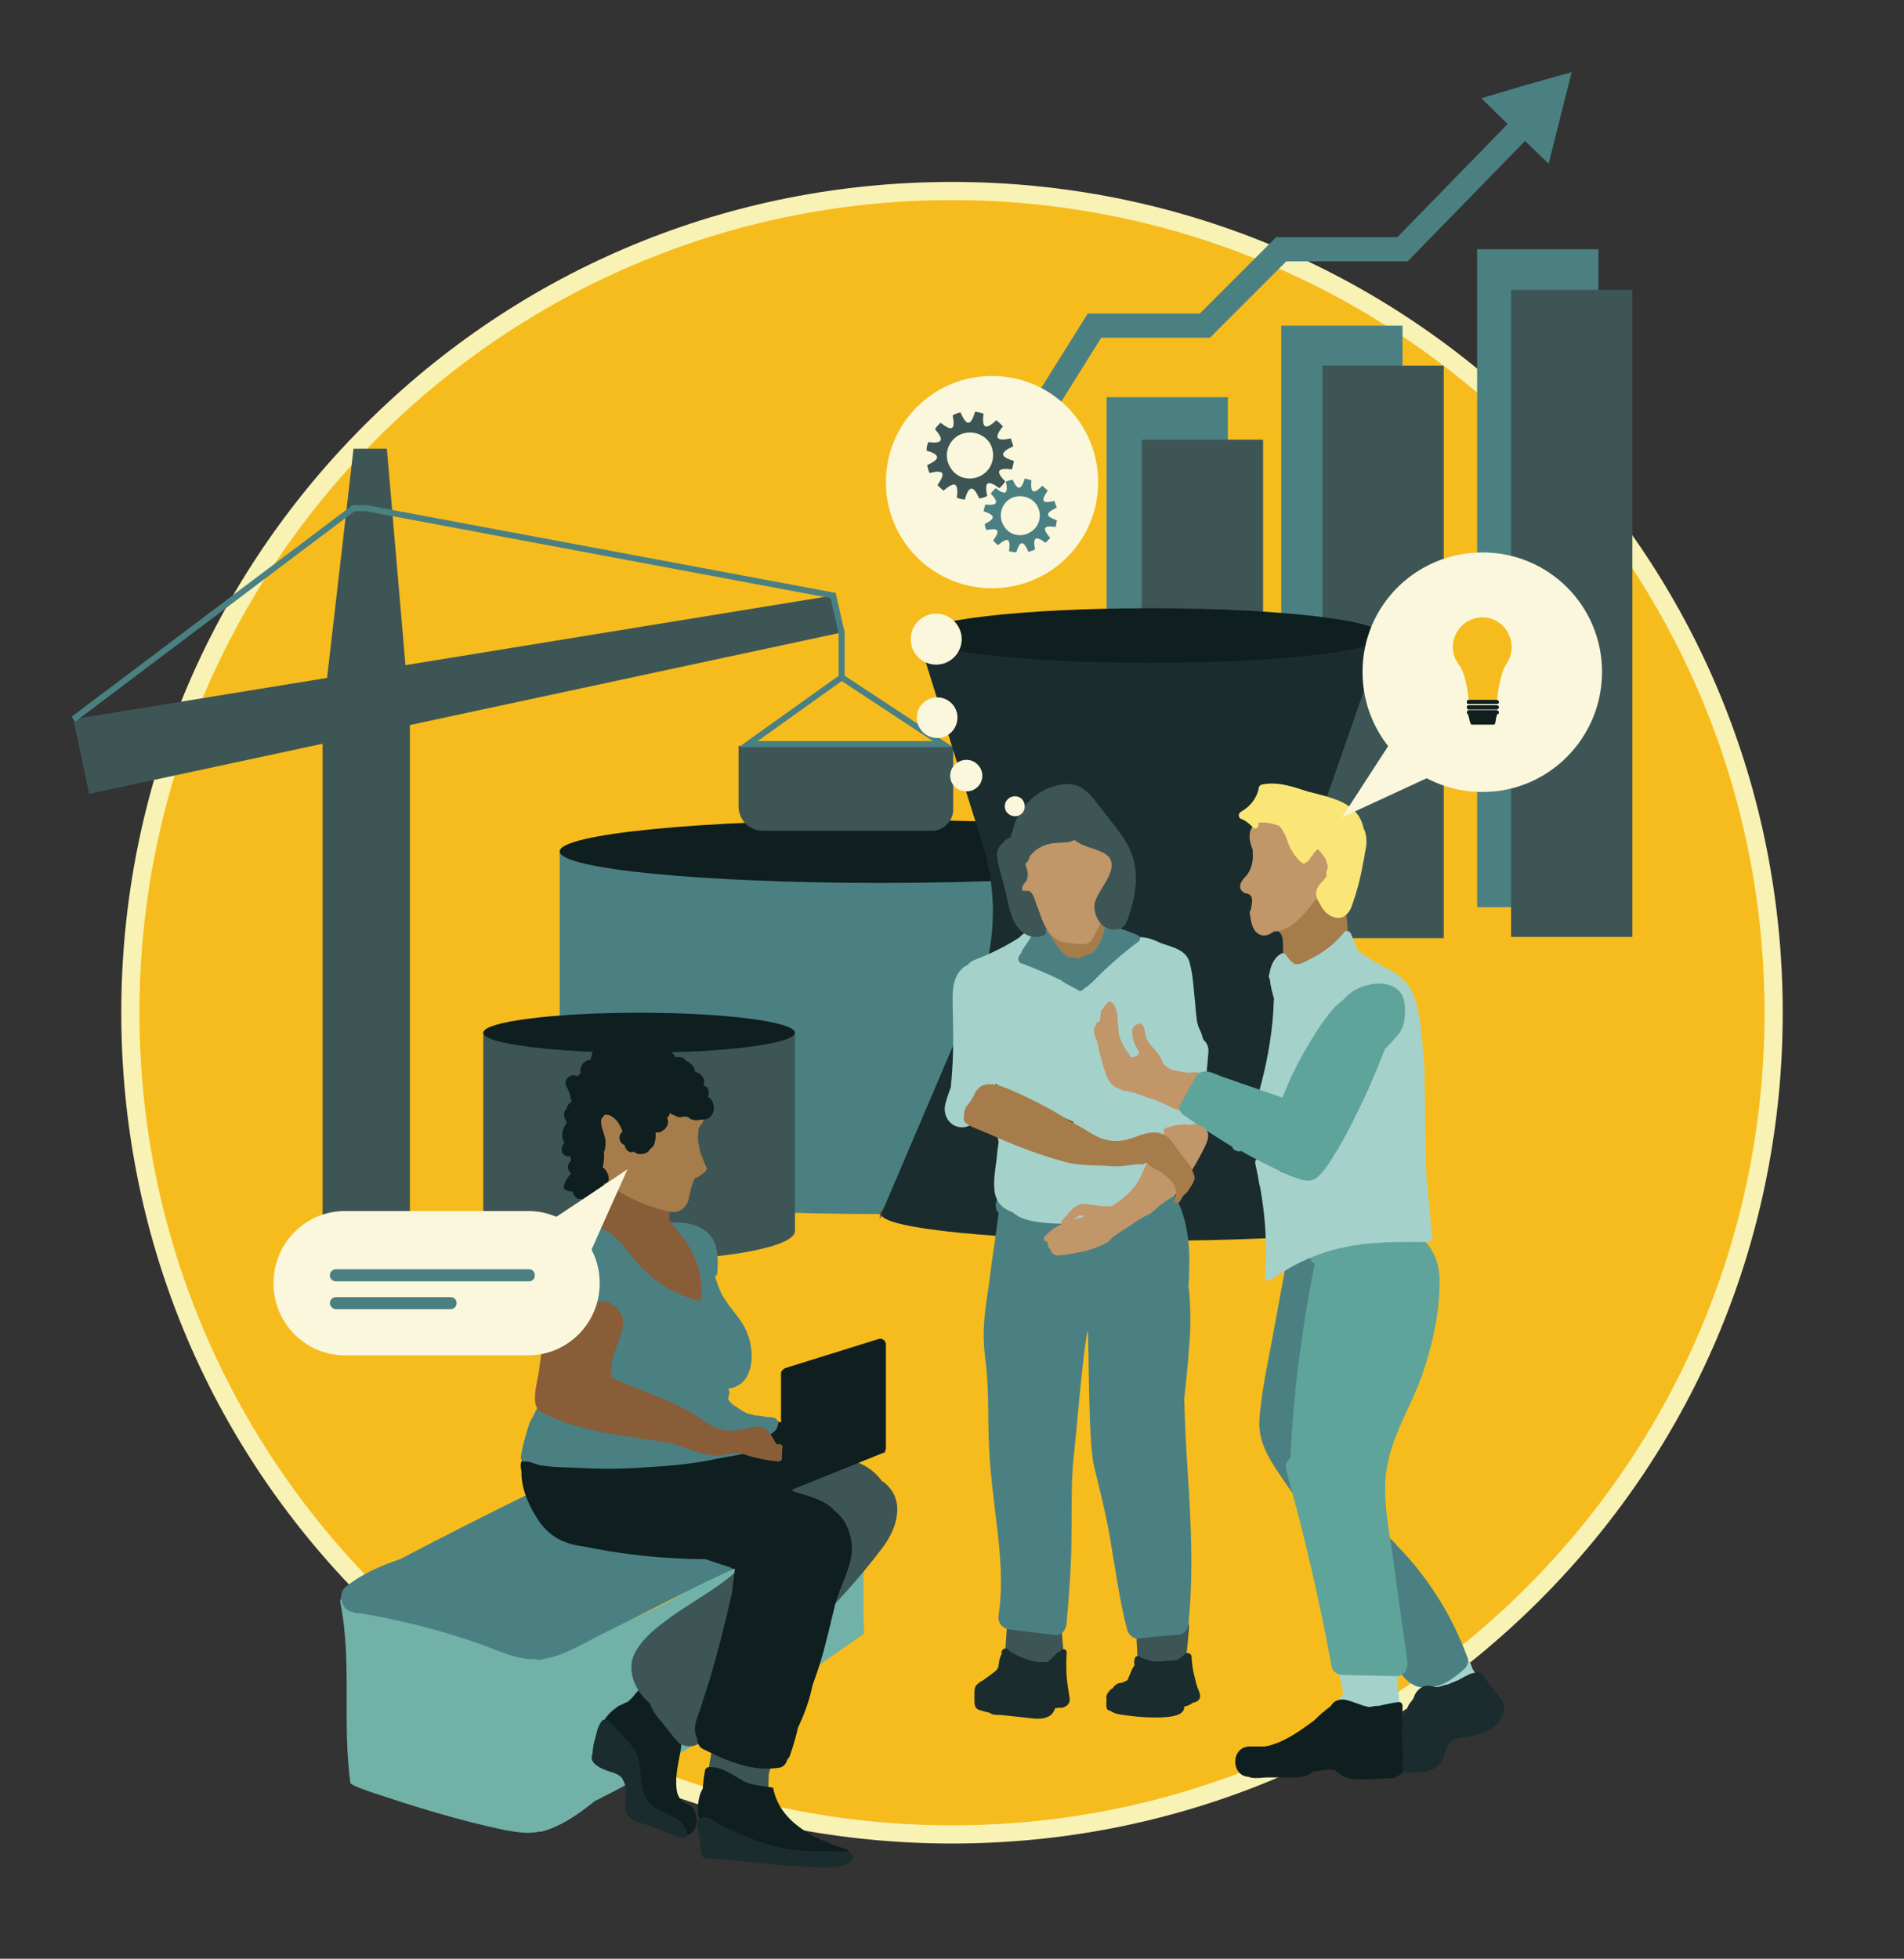 <svg version="1.2" xmlns="http://www.w3.org/2000/svg" viewBox="0 0 314 323" width="314" height="323">
	<rect x="0" y="0" width="314" height="323" fill="#333333" stroke="none"/>
	<title>4-svg</title>
	<style>
		.s0 { fill: #f6bc1d } 
		.s1 { fill: #f8f2b4 } 
		.s2 { fill: #4b8083 } 
		.s3 { fill: #0f1e1f } 
		.s4 { fill: #3e5556 } 
		.s5 { fill: none;stroke: #4b8083;stroke-miterlimit:10;stroke-width: 4 } 
		.s6 { fill: #f6bc1d;stroke: #764c24;stroke-miterlimit:10;stroke-width: .4 } 
		.s7 { fill: #1a2c2d } 
		.s8 { fill: none;stroke: #4b8083;stroke-miterlimit:10 } 
		.s9 { fill: #71b1a8 } 
		.s10 { fill: #a5d1cb } 
		.s11 { fill: #5ea49a } 
		.s12 { fill: #a67c4b } 
		.s13 { fill: #885d38 } 
		.s14 { fill: #c19668 } 
		.s15 { fill: #fae577 } 
		.s16 { fill: #fbf7dc } 
	</style>
	<g id="b">
		<path id="Layer" class="s0" d="m157 302.5c-74.9 0-135.5-60.6-135.5-135.5 0-74.9 60.6-135.5 135.5-135.5 74.9 0 135.5 60.6 135.5 135.5 0 74.9-60.6 135.5-135.5 135.5z"/>
		<path id="Layer" fill-rule="evenodd" class="s1" d="m253.9 70.1c25.9 25.9 40.1 60.3 40.1 96.9 0 36.6-14.2 71-40.1 96.9-25.9 25.9-60.3 40.1-96.9 40.1-36.6 0-71-14.2-96.9-40.1-25.9-25.9-40.1-60.3-40.1-96.9 0-36.6 14.2-71 40.1-96.9 25.9-25.9 60.3-40.1 96.9-40.1 36.6 0 71 14.2 96.9 40.1zm-230.9 96.9c0 74 60 134 134 134 74 0 134-60 134-134 0-74-60-134-134-134-74 0-134 60-134 134z"/>
	</g>
	<g id="bs">
		<g id="bt">
			<path id="Layer" class="s2" d="m198.3 140.4v54.6c0 2.8-23.7 5.2-53 5.2-29.2 0-53-2.4-53-5.2v-54.6z"/>
			<path id="Layer" class="s3" d="m145.3 145.6c-29.3 0-53-2.3-53-5.2 0-2.9 23.7-5.2 53-5.2 29.3 0 53 2.3 53 5.2 0 2.9-23.7 5.2-53 5.2z"/>
			<path id="Layer" class="s2" d="m243.6 41.1h20v108.5h-20z"/>
			<path id="Layer" class="s2" d="m211.3 53.7h20v95.9h-20z"/>
			<path id="Layer" class="s2" d="m182.5 65.5h20v84.1h-20z"/>
			<path id="Layer" class="s4" d="m188.3 72.5h20v70.1h-20z"/>
			<path id="Layer" class="s4" d="m218.1 60.3h20v94.4h-20z"/>
			<path id="Layer" class="s4" d="m249.2 47.8h20v106.7h-20z"/>
			<path id="Layer" class="s5" d="m167.8 74l12.7-20.3h18.2l12.6-12.6h20l19.4-19.9"/>
			<path id="Layer" class="s2" d="m259.2 11.9l-1.9 7.5-1.9 7.6-5.6-5.4-5.5-5.4 7.4-2.2 7.5-2.1z"/>
			<path id="Layer" class="s4" d="m138.8 104.3l-124.1 26.6-2.6-12.3 125.3-20.4 1.4 6.1z"/>
			<path id="Layer" class="s4" d="m121.8 123h35.4v7h-35.4z"/>
			<path id="Layer" class="s4" d="m121.8 130h35.4v3.5c0 1.9-1.6 3.5-3.5 3.5h-27.9c-2.2 0-4-1.8-4-4z"/>
			<path id="Layer" class="s4" d="m53.2 118.2h14.4v84.8h-14.4z"/>
			<path id="Layer" class="s4" d="m67.6 118.2h-14.4l5.1-44.2h5.5l3.8 44.2z"/>
			<path id="Layer" class="s4" d="m131.1 170.3v32.7c0 2.6-11.5 4.8-25.7 4.8-14.2 0-25.7-2.2-25.7-4.8v-32.7z"/>
			<path id="Layer" class="s3" d="m105.4 173.6c-14.2 0-25.7-1.5-25.7-3.3 0-1.8 11.5-3.3 25.7-3.3 14.2 0 25.7 1.5 25.7 3.3 0 1.8-11.5 3.3-25.7 3.3z"/>
			<path id="Layer" class="s6" d="m145.3 200.2q0-0.2 0.2-0.4z"/>
			<path id="Layer" class="s6" d="m234.8 200.2l-0.2-0.5q0.2 0.3 0.2 0.5z"/>
			<path id="Layer" class="s7" d="m234.8 200.2c0 2.4-20.1 4.4-44.8 4.4-24.7 0-44.7-2-44.7-4.4l0.2-0.4 16.9-39.6c1.9-6.9 1.8-14.2-0.4-21.1l-10.7-34.3h76.8l-12.2 35c-2.2 6.4-2.3 13.3-0.3 19.8l19 40.1z"/>
			<path id="Layer" class="s3" d="m189.7 109.3c-21.2 0-38.3-2-38.3-4.5 0-2.5 17.1-4.5 38.3-4.5 21.3 0 38.4 2 38.4 4.5 0 2.5-17.1 4.5-38.4 4.5z"/>
			<path id="Layer" class="s8" d="m138.8 111.5v-7.2l-1.4-6.1-77-14.4h-2.1l-46.2 34.8"/>
			<path id="Layer" class="s8" d="m138.8 111.7l16.7 11h-32.1l15.4-11z"/>
		</g>
		<g id="bu">
			<path id="Layer" fill-rule="evenodd" class="s9" d="m89.1 302c-1.9 0.5-3.9 0.1-5.8-0.2q-2.8-0.6-5.6-1.3c-3.9-1-7.6-2.1-11.4-3.3q-2.7-0.9-5.5-1.8c-1-0.4-2.1-0.7-3-1.3-1.4-9.9 0.3-20.1-1.7-30q0.1-0.6 0.4-1.1c0.8-1.9 4.1-2.3 4.8 0.2q0 0.2 0.1 0.4l2-0.3c1.7-0.3 3.1 0.6 3.2 2.4q0 0 0 0 0.3 0.2 0.6 0.4 0.1 0 0.3 0 0.5-0.6 1.4-0.7 0.4-0.1 0.8 0c0.5-2.9 4.6-3 5 0 0.9 0.3 1.4 1.2 1.5 2.3q0.1 0.6 0.1 1.1 0.8 0.3 1.3 0.9c1-1 2.6-1 3.6 0 0.5-0.7 1.5-1 2.4-0.9 1 0.1 1.7 0.8 2 1.7q0.5-0.2 1-0.2c0.5-0.2 1.1-0.4 1.6-0.3 1.1 0.1 1.9 0.9 2.1 1.9q2.5-0.7 5.1-0.8c1.3-0.8 2.8-1.5 4.2-2.2 3.8-1.6 7.6-3.1 11.2-5.1 3.5-1.9 6.9-4 10-6.5 0.9-0.7 2-1 3.1-0.4 0.8 0.6 1.5 1.9 1.1 2.9-1.5 3.9-3 7.8-4.7 11.6-1.5 3.7-3.5 6.8-6.7 9.2q-1.5 1.2-3.1 2.3 0 0 0 0c1-0.5 2.1-0.4 2.9 0.3q5.4-2.9 10.8-5.8 0.2-0.6 0.6-1.1 4.1-5.2 8.1-10.3c0.4-0.5 0.9-0.7 1.5-0.7q0.1-0.1 0.2-0.2 0-0.2-0.1-0.3c-0.5-2 1.3-3.3 3-3q-0.1-1.8 0-3.6c0-0.8 0.1-1.8 0.1-2.6-0.3-0.5-0.5-1-0.5-1.5q0-1.5 1.4-2.3c0.9-0.6 2.2-0.4 3 0.3 1.3 1.3 0.9 3.2 0.9 4.9q0 2.4 0 4.8 0 2.4 0 4.8c0 0.9 0.1 1.9 0.1 2.8-8 5.6-16 11.2-24.5 16.2-3.6 2.1-7.2 4.4-10.8 6.6q-1.8 1-3.5 1.9-2.8 1.5-5.6 2.9c-2.6 2.1-5.7 4.3-9 5.1zm16.6-30.3q0.2 0.1 0.5 0.4c1.9-1.6 5.3 0.7 3.7 3.1q-1.5 2.3-3.3 4.3 0 0 0 0 0.6-0.4 1.1-0.8c1.5-1 2.9-2.1 4.2-3.3 1.5-1.4 2.5-3 3.3-4.8 0.8-1.6 1.4-3.3 2.1-5-3.7 2.3-7.6 4.3-11.6 6.1z"/>
		</g>
		<g id="bv">
			<path id="Layer" class="s2" d="m128.8 253.2c-0.4-1.2-1.8-2.2-3.1-1.7q-2.2 0.8-4.3 1.7c-0.5-0.8-1.4-1.3-2.6-0.9q-0.4 0.1-0.8 0.2c-0.5-0.4-1.1-0.7-1.8-0.5q-0.2 0-0.3-0.1c-4.9-3.3-10.7-5.3-16.6-5.6q-1.2 0-2.3 0c0.2-0.7 0.2-1.5-0.2-2.1-0.7-1.3-2.2-1.5-3.4-0.9q-0.6 0.3-1.2 0.5c-0.8-0.4-1.9-0.3-2.7 0.5q-1.2 1.1-2.4 2.1-10.6 5.2-21.1 10.7c-3.2 1.1-6.3 2.4-9 4.6-1.4 1.1-0.7 3.9 1.1 4.1q0 0.1 0 0 0.6 0.3 1.2 0.2c6.9 1.2 13.8 2.9 20.4 5.3 2.8 1 5.6 2.4 8.5 2.3q0.6 0.2 1.3 0c3.3-0.5 6.4-2.4 9.3-3.9q4.8-2.4 9.6-4.8c6.1-3.1 12.2-6.3 18.6-8.6 1.3-0.5 2.2-1.7 1.8-3.1z"/>
		</g>
		<g id="bw">
			<path id="Layer" class="s4" d="m127.4 290.6c0.2-0.5 0.1-1.4-0.2-1.9-0.3-0.5-0.7-0.8-1.2-1q-0.4-0.2-0.8-0.2-0.1-0.1-0.3-0.1-0.6-0.2-1.3 0c-0.5 0.1-0.9 0.4-1.3 0.8q-0.1 0.1-0.2 0.1c-0.1-0.4-0.3-0.7-0.6-1-0.4-0.4-1.1-0.7-1.7-0.7-0.7 0-1.4 0.2-1.8 0.7q-0.2 0.3-0.4 0.5-0.3 0.6-0.3 1.3-0.3 1.6-0.5 3.2c-0.2 0.4-0.3 0.9-0.3 1.2 0 0.7 0.3 1.4 0.7 1.8 0.5 0.5 1.1 0.8 1.8 0.7q0.3 0 0.7 0 0.2-0.1 0.5-0.2 0.1 0.2 0.4 0.4 0.1 0.3 0.2 0.5c0.3 0.5 0.7 0.8 1.2 1q0.4 0.2 0.9 0.2 0.1 0.1 0.1 0.1 0.7 0.4 1.6 0.3c0.5-0.1 1-0.3 1.4-0.7 0.5-0.5 0.8-1.1 0.7-1.8q0-1.7 0.1-3.4 0.3-0.9 0.6-1.8z"/>
			<path id="Layer" class="s4" d="m175.7 274.5q-0.1-0.7-0.2-1.5-0.3-2.1-0.4-4.3c-0.1-0.6-0.3-1.3-0.8-1.7q-0.3-0.4-0.8-0.6c0-1.3-1.2-2.5-2.5-2.4q-0.4 0-0.8 0.2c-0.4-0.3-1-0.5-1.5-0.5-0.6 0-1.3 0.2-1.8 0.7-0.4 0.5-0.6 1.1-0.7 1.8q-0.2 2.9-0.4 5.8c0 0.7 0.3 1.4 0.8 1.8 0.4 0.4 1.1 0.8 1.7 0.7q0.1 0 0.2 0v0.4c0 1.3 1.2 2.6 2.5 2.5q0.5 0 0.9-0.2 0.1 0.1 0.1 0.2c0.6 0.3 1.4 0.4 2 0.2 0.6-0.2 1.2-0.6 1.5-1.1q0.1-0.3 0.2-0.6 0.2-0.7 0-1.4z"/>
			<path id="Layer" class="s4" d="m195.3 266.5c-0.4-0.4-1.1-0.8-1.7-0.8q-0.2 0.1-0.3 0.1c0-1.2-1-2.3-2.1-2.4-0.4-0.3-0.9-0.5-1.5-0.5-1.3 0-2.6 1.1-2.5 2.5q0.2 4 0.4 8.1c0 1.2 0.9 2.3 2.1 2.4q0.4 0.2 0.8 0.2 0.1 0.2 0.2 0.4c0.3 0.5 0.9 1 1.4 1.1 0.7 0.2 1.4 0.2 2-0.2 0.5-0.3 1-0.9 1.1-1.5q0.2-0.8 0.3-1.5 0.1-0.4 0.1-0.9 0.3-2.6 0.5-5.2c0-0.7-0.3-1.4-0.8-1.8z"/>
			<path id="Layer" class="s10" d="m230.7 279.9q0-0.2 0-0.3c-0.1-0.8-0.2-1.5-0.2-2.2q0 0 0-0.1 0.1-0.4 0.1-0.8 0-0.2-0.1-0.3 0-0.1 0-0.3c0-0.6-0.7-0.7-1.1-0.4-0.2 0.1-0.3 0.3-0.4 0.5-0.2-0.3-0.5-0.4-0.8-0.3q-0.2-0.1-0.4-0.1 0.1 0 0-0.1c0-0.2-0.3-0.4-0.6-0.4q-0.1 0-0.2 0 0 0 0 0c0-0.5-0.7-0.8-1-0.5q0 0 0-0.1 0 0 0-0.1c-0.1-0.7-1-0.6-1.2 0-0.2-0.2-0.5-0.3-0.7-0.3-0.3 0.1-0.4 0.2-0.6 0.4-0.2 0-0.4 0.2-0.5 0.4q0 0.4-0.1 0.7c-0.2 0-0.4 0-0.6 0.2l-0.6-1.1c-0.3-0.6-1.3-0.2-1.1 0.5q0.5 1.8 0.8 3.5c0.1 0.2 0.2 0.5 0.1 0.7 0 0.1-0.2 0.2-0.3 0.3-0.3 0.3-0.5 0.7-0.4 1.2 0.1 0.2 0.3 0.4 0.6 0.4q0.3 0 0.6 0 0.3 0 0.4-0.1 0 0.1 0 0.2c0 0.8 1.1 0.8 1.2 0.2q0.3 0 0.5 0 0 0 0 0.1c0 0.7 0.9 0.8 1.2 0.3q0.1 0 0.2-0.1c0.3 0.2 0.7 0.1 0.9-0.2 0.1 0.2 0.4 0.4 0.7 0.3q0 0.1 0 0.1c0 0.7 1.1 0.9 1.2 0.2q0-0.1 0-0.2 0-0.1 0.1-0.3c0.3 0.1 0.7-0.1 0.7-0.6v-0.3q0 0 0.1 0 0.1 0.3 0.2 0.5c0.3 0.4 0.9 0.4 1.1 0q0.4-0.8 0.2-1.5z"/>
			<path id="Layer" class="s10" d="m243.5 276.1q-0.4-0.4-0.7-1-0.1-0.4-0.3-0.8c-0.1-0.3-0.3-0.4-0.5-0.5-0.4-0.3-1.2 0-1 0.6q0 0.3 0.1 0.5c-0.2 0-0.3 0.1-0.4 0.3l-0.3 0.6c-0.4-0.2-0.9-0.1-1 0.4q0 0.1-0.1 0.1c-0.1-0.1-0.3-0.2-0.5-0.2-0.3 0-0.5 0.2-0.6 0.4q0 0.1 0 0.2c-0.3-0.1-0.6-0.1-0.8 0.1q-0.1 0.1-0.2 0.2c-0.3-0.2-0.9-0.1-1 0.3q0 0.1 0 0.2c-0.2-0.6-1.1-0.5-1.2 0q-0.3 0.8-0.4 1.5 0 0.2-0.1 0.4c-0.2 0.7 0.8 1 1.1 0.4q0.1 0 0.1 0c0.2 0.1 0.4 0 0.6-0.1q0.2-0.2 0.3-0.4c0.3 0.1 0.7 0.1 0.8-0.3q0.1-0.1 0.1-0.2c0.3 0.3 0.9 0.3 1.1-0.1q0-0.1 0.1-0.2c0.2 0.4 0.8 0.4 1 0q0.2-0.3 0.3-0.6c0.3 0.1 0.7 0.1 0.9-0.2q0.2-0.4 0.4-0.9 0 0.1 0 0.1c0.1 0.3 0.5 0.4 0.8 0.2q0.2 0.3 0.4 0.3 0.2 0 0.5-0.1 0.1 0 0.2-0.1c0.3-0.2 0.6-0.7 0.2-1.1z"/>
		</g>
		<g id="bx">
			<path id="Layer" class="s3" d="m113.8 297.7q-0.1-0.1-0.2-0.1c-0.4-0.2-0.8-0.3-1.1-0.6-0.4-0.3-0.6-0.8-0.8-1.3-0.5-2.2 0.1-4.6 0.5-6.8 0.2-1 0.3-1.8-0.3-2.7-1.1-1.6-2.4-3.1-3.6-4.7q-0.4-0.7-0.8-1.5 0.1 0 0.1 0 0 0 0-0.1 0.3-0.2 0.6-0.4c0.6-0.4 0.9-1.1 0.5-1.7-0.4-0.5-1.1-0.9-1.7-0.5-1 0.8-1.9 1.5-2.6 2.5q-0.1 0.1-0.2 0.2-0.3 0.3-0.5 0.5-0.1 0-0.1 0.1c-0.5 0.2-0.9 0.4-1.3 0.6q-0.2 0.1-0.3 0.1-0.2 0.2-0.5 0.4c-0.7 0.5-1.4 1.2-1.8 1.9-0.4 0.7-0.4 1.5-0.1 2.3q0 0.1 0 0.2 0 0.5 0.2 0.9 0.2 0.5 0.5 0.8 0.4 0.4 0.8 0.6 0.5 0.2 1 0.2 0.4 0 0.7-0.1 0.9 2.4 1.5 4.9c0.3 0.6 0.6 1.1 1.2 1.5q0.2 0.1 0.5 0.2 0 0.5 0.1 1 0 0.2 0.1 0.3-0.1 0.2 0 0.4c0.8 2.5 3.4 2.5 5.4 3.6q0.1 0.1 0.3 0.1c0.4 1.3 1.1 2.8 2.2 1.7 1.2-1 1-3.6-0.3-4.5z"/>
			<path id="Layer" class="s3" d="m139.8 305c-5.8-1.7-11.3-4.7-12.3-10.2-1.5-0.3-3.2-0.3-4.7-1-1.9-1-3.6-2.5-5.9-2.4-0.2 0-0.5 0.2-0.6 0.4q-0.3 1.6-0.4 3.1-0.1 0.3-0.3 0.6c-0.3 0.7-0.4 1.4-0.5 2.3 0 0.6 0 1.4 0.2 2 0.1 0.4 0.3 0.9 0.5 1.3q0.2 0.3 0.4 0.6c0.4 0.6 0.8 1 1.5 1.2 0.6 0.1 1.4 0.1 1.9-0.3q0.2-0.1 0.4-0.3 0.7 0.3 1.3 0.6c1.5 0.7 3.2 1.3 4.8 1.5 0.6 0.3 1.1 0.5 1.7 0.7 3.7 1.1 7.7 1 11.5 0.7 0.5 0 0.7-0.5 0.5-0.8z"/>
		</g>
		<g id="by">
			<path id="Layer" class="s4" d="m126.9 257.1c-0.9-0.9-2.6-1-3.5 0-3.5 4.1-8.4 6.4-12.7 9.5-2.2 1.6-4.9 3.6-6.1 6.2-1.3 2.6 0.2 6.2 2.5 8q0.4 1 1 1.9c1 1.3 2.1 2.6 3.1 3.9 0.4 0.4 0.6 0.8 1.1 1 1 0.6 2.4 0.5 3.3-0.4 0.6-0.6 1.1-1.5 1.6-2.2q1.3-2 2.6-4c0.6-0.9 0.4-2-0.2-2.8q0-0.1 0.1-0.1c0.2-0.9-0.3-1.9-1.2-2.2 1.2-1.5 2.3-3.1 3-5q0.8-0.2 1.7-0.4c1.2-0.3 2.1-1.8 1.7-3.1-0.2-0.8-0.8-1.4-1.6-1.7q0.9-1 1.9-2.1c0.4-0.4 0.6-1 0.5-1.6q0.7-0.7 1.3-1.4c0.8-1 1-2.5 0-3.5z"/>
			<path id="Layer" class="s4" d="m146.1 244.7q-0.3-0.3-0.7-0.5c-0.8-1.2-2.1-2.2-3.4-2.8-1.3-0.6-2.6-1.2-3.8-1.9-1.1-0.7-2.2-1.2-3.4-1.3q-5-2.1-10.1-4c-1-0.5-1.9-0.1-2.3 0.7-1-0.9-2.9-0.9-3.7 0.1-0.7 0.1-1.4 0.5-1.8 1.1-0.5 0.1-1 0.5-1.4 1-1.5 2-1.3 6.3 1.3 7.3q0.4 0.2 0.9 0.3c0.7 0.1 1.6-0.2 2.1-0.7 0.5 0.7 1.2 1.3 2 1.7q0.1 0 0.3 0.1c0.6 0.9 1.4 1.6 2.5 1.8q0.5 0.2 0.9 0.1c0.6 0.5 1.2 1 1.9 1.2q0.9 0.4 1.9 0.3 0.3 0.2 0.6 0.5 0.9 1.2 2.3 2.1 0 0.1 0.1 0.1-0.2 1.2-0.5 2.5-0.7 3.1-1.8 6.1c-1.4 4-3.3 7.7-5.7 11.2-0.3 0.5-0.3 0.9-0.2 1.4 0 1.4 1.9 2.6 3.2 1.4 6.7-5.9 13.1-12.4 18.4-19.5 2.2-3 3.6-7.4 0.4-10.3z"/>
			<path id="Layer" fill-rule="evenodd" class="s2" d="m242 273.3c0.3 0.6 0 1.4-0.4 1.8-1.7 1.6-3.9 3.2-6.3 3.2-2.5 0.1-4-1.6-5-3.7-2.4-4.6-4.6-9.5-4.5-14.8 0-0.4 0.1-0.8 0.4-1.1-2.6-1.3-4.9-3.1-7-5.1-2.6-2.6-4.8-5.6-6.9-8.6-2.3-3.4-4.9-6.7-4.6-10.9 0.3-4.6 1.4-9.3 2.2-13.8q1.3-7.1 2.6-14.1c0.4-1.9 2.8-1.6 3.5-0.3q0.5 0.1 0.9 0.3c0.9 0 1.9 0.7 1.9 1.8 0.1 6.3-0.4 12.6-1.2 18.9-0.1 0.6-0.7 1-1.2 1.2q-0.2 4.1-0.1 8.3c0.2-0.1 0.4-0.2 0.6-0.3 1-0.3 2 0.4 2.3 1.3 1.9 5.8 5.5 10.7 9.1 15.6q0.1 0 0.2 0.1 0.2 0.1 0.4 0.3 0 0 0.1 0.1 0.9 0.7 1.5 1.5c5.1 5.2 9 11.5 11.5 18.3zm-18.9-21.2c-2.6-3.6-5.1-7.4-6.7-11.5q-0.4 0.3-0.7 0.6c-0.2 0.4-0.5 0.6-0.9 0.8q0.6 0.9 1.3 1.9c2 2.9 4.3 5.8 7 8.2z"/>
			<path id="Layer" class="s2" d="m195.6 238.3q-0.2-3.8-0.3-7.6c0.3-2.8 0.6-5.6 0.8-8.4 0.3-3.5 0.3-6.9-0.1-10.3q0.1-0.9 0.1-1.9c0.2-4.7-0.2-9.6-2.8-13.7-0.6-0.9-1.5-1-2.2-0.8q-0.1 0-0.1 0c-2.2-0.7-4.2 0.7-6.4 0.9-2.4 0.2-4.9 0-7.3 0-2 0-4 0.1-6 0q0 0-0.1-0.1l-0.1-0.1c-0.3-0.1-0.7-0.2-1.1-0.2q-0.3-0.3-0.8-0.5c-1.5-0.5-3.1 0.1-4 1.4-0.7 0.4-1.2 1.3-0.9 2.4q0.1 0.4 0.4 0.6-0.1 0.7-0.2 1.5l-0.5 3.6q-0.5 3.3-0.9 6.6c-0.3 2.2-0.7 4.3-0.8 6.5-0.2 2.3 0 4.5 0.3 6.8 0.5 4.5 0.3 9 0.5 13.5 0.2 4.4 0.8 8.8 1.3 13.1 0.6 4.9 1 9.8 0.3 14.7-0.2 1.3 0.5 2.2 1.8 2.4q3.8 0.5 7.5 0.9c1.1 0.2 1.8-0.9 1.9-1.9 0.4-4.7 0.8-9.5 0.8-14.3 0.1-4.5-0.1-9 0.4-13.5 0.4-3.3 1.5-17.3 2.3-20.6 0.2 4 0.1 18.6 1 22.4 1.1 4.5 2.2 8.8 2.9 13.4 0.8 4.6 1.4 9.2 2.6 13.7 0.2 0.7 1 1.5 1.8 1.4q3.2-0.4 6.4-0.6c1.1 0 1.8-0.8 1.9-1.9 1-9.8 0.2-19.6-0.4-29.4z"/>
		</g>
		<g id="bz">
			<path id="Layer" class="s3" d="m134.3 248.9c-0.5-0.2-1-0.2-1.5 0-1-0.3-2-0.3-3-0.6q-2-0.7-4-1.4-0.1-0.1-0.3-0.1-3.9-1.9-7.6-3.9c-0.8-0.6-1.6-1.2-2.4-1.8q-1.3-0.8-2.5-1.1c-0.2-0.2-0.5-0.3-0.7-0.2-3.1-0.5-6.3 0.7-9.5 1.2-1.6 0.2-3.2 0.3-4.8 0.3-0.7 0-1.4-0.1-2.1 0-2.9-0.1-5.8-0.4-8.7-0.7q-0.1 0-0.2 0c-0.4-0.2-0.9 0-1.1 0.7-0.1 0.4 0 0.9 0.1 1.3q0 0.3 0 0.6c0.1 2.7 1.4 5.5 3 7.8 1.8 2.5 4.1 3.6 7.1 4q0.1 0 0.1 0c5.3 1.1 10.7 1.8 16.1 2 1.1 0.1 2.5 0.1 4 0.1q2.1 0.7 4.2 1.4 0.1 0.1 0.3 0.2 0.2 0 0.4 0l-0.5 4q-1.6 7.3-3.7 14.4-0.8 2.5-1.6 5c-0.5 1.4-1.2 2.9-0.5 4.4q0 0.1 0.1 0.2c-0.1 0.6 0.3 1.4 0.9 1.7 4 2 8.1 3.8 12.6 3.1 0.7-0.1 1.2-0.7 1.3-1.3q0.4-0.4 0.5-0.8 0.8-2.3 1.3-4.5c0.9-1.9 1.7-4 2.2-6.1 0.8-3.4 0.5-7 1.2-10.4 0.6-3.5 2.1-6.8 3-10.3 0.9-3.7 0.4-7.8-3.7-9.2z"/>
			<path id="Layer" class="s11" d="m235.6 205.4c-1.2-1.5-3-2.3-5-2.6-2-0.3-4.1 0-6.1 0.4-1.1 0.3-2.3 0.6-3.3 1-0.5-1.3-2.4-1.7-3.4-0.3q-0.7 1.1-1.5 2.2c-0.6 0.9-0.3 1.8 0.5 2.3-2.1 10.6-3.5 21.3-4 32.1-0.6 0.4-0.9 1-0.7 1.9q4.5 16 7.5 32.4c0.1 0.8 1 1.4 1.8 1.4q4.4 0.1 8.9 0.2c1.3 0 1.9-1.2 1.8-2.4q-1.2-8.3-2.3-16.6c-0.7-5.3-2.1-11-0.9-16.3 1-4.9 3.8-9.3 5.5-14 1.7-4.8 2.9-9.9 3-15 0.1-2.4-0.3-4.8-1.8-6.7z"/>
		</g>
		<g id="cb">
			<path id="Layer" class="s12" d="m222.1 151.3q0-0.1 0-0.2-0.1 0-0.1-0.1 0 0 0-0.1c0-0.5-0.6-0.7-1-0.5-0.3-0.2-0.9-0.2-1 0.3q0 0.1 0 0.2 0-0.5-0.1-1.1c0-0.7-0.5-1.3-1.1-1.3q-0.1-0.1-0.2-0.2c-0.3-0.3-0.6-0.5-1-0.5q-0.1-0.1-0.1-0.1c-0.5-0.4-1.1 0.1-1.1 0.5q-0.3 0.4-0.6 0.7-0.1 0-0.3 0.1 0 0.1-0.1 0.1 0 0 0 0.1-0.4 0.3-0.7 0.6c-1 1-2.5 1.5-4 1.3-0.2 0-0.5 0.1-0.6 0.2-0.2 0-0.4 0.1-0.5 0.3-0.4 0.7-0.1 1.4 0.6 1.7 0.3 0.2 0.6 0.2 0.9 0.5 0.2 0.2 0.3 0.6 0.4 0.9 0.1 0.8 0.1 1.7 0.1 2.5q0.1 1.6 0.2 3.1c0 0.5 0.5 0.8 0.9 0.6q1.8-0.9 3.5-1.7c1-0.5 2-0.9 2.8-1.5q0.7-0.6 0.9-1.3 0.4-0.2 0.7-0.4c0.2 0.1 0.5-0.1 0.6-0.3q0.2-0.2 0.4-0.3c0.3 0 0.5-0.2 0.6-0.6q0.1-1.8-0.1-3.5z"/>
			<path id="Layer" class="s12" d="m182.3 154.3c0.2-0.7 0.3-1.4 0.1-2.1q0.1-0.2 0-0.4c-0.3-0.6-1.3-0.6-1.3 0.2q0 0.1 0 0.2-0.1 0.2-0.2 0.5c-0.2-0.3-0.8-0.4-1 0q-0.3 0.5-0.5 0.9c-0.3-0.2-0.7-0.3-0.9 0.1q-0.1 0.3-0.2 0.5c-0.2-0.4-0.9-0.5-1.1 0-0.3-0.1-0.7 0-0.8 0.4q0 0.1 0 0.2-0.1 0-0.2 0-0.2-0.2-0.5-0.3 0-0.1 0-0.2c0-0.7-0.8-0.8-1.1-0.4q-0.1 0-0.3-0.1c-0.1-0.5-1-0.6-1.2-0.1q-0.1-0.2-0.3-0.3c-0.5-0.4-1.4 0.1-1 0.7q0.3 0.5 0.7 1 0.2 0.4 0.4 0.9 0.1 0.3 0.3 0.7v1.1c0 0.3 0.3 0.6 0.6 0.6q0.4-0.1 0.8-0.1c0.9 0.7 2.1 0.9 3.2 1 0.7 0.1 1.5 0.3 2.2 0 0.7-0.4 0.9-1.5 1.2-2.2q0.1-0.2 0.1-0.4c0.6-0.7 0.8-1.5 1-2.4z"/>
			<path id="Layer" class="s13" d="m117.8 213.1q-0.4-1.5-1-3c-0.2-1-0.6-2-1.2-2.9-1.6-2.2-3.5-4.1-5.3-6.1 0.3-1.1 0.1-2.4-0.6-3.3-0.4-0.5-0.8-0.9-1.4-1.1-0.5-0.1-1-0.1-1.5 0q0.1-0.3 0.1-0.5c-0.1-1.4-1.1-2.5-2.5-2.5-1.5-0.1-3.1 0.3-4.4 1.1-1.5 0.9-1.6 3.1-0.2 4.1q-0.1 0.2-0.1 0.4 0 0.2 0 0.4c-0.3 1.3-0.5 2.7-0.3 4q0 0.6 0.3 1.2c0 0.9 0.6 1.8 1.5 2.2l0.2 0.9c0.1 0.7 0.6 1.2 1.2 1.5q0.2 1 0.4 1.9c0.2 1.2 1.6 2 2.7 1.8q0.2 0 0.4-0.1c0.5 0.9 1.7 1.4 2.7 1.1q0.1-0.1 0.2-0.1c0.6 1 1.7 1.7 2.9 1.3q0.1 0 0.3-0.1c0.3 1 1.3 1.8 2.3 1.7 0.9 0 1.5-0.4 2-1 1-0.5 1.6-1.7 1.3-2.9z"/>
		</g>
		<g id="cc">
			<path id="Layer" class="s14" d="m218.2 140.3c-0.1-0.2-0.4-0.2-0.6-0.1q0-0.1-0.1-0.1c-0.9-0.8-1.8-1.4-2.7-2.1q-1.4-1.3-2.5-2.7c-0.2-0.3-0.5-0.3-0.8-0.1-0.3-0.3-0.8-0.5-1.3-0.5-0.8-0.1-1.6 0.3-2.1 0.8-1.1 0.2-1.9 0.9-2 2-0.1 0.8 0.1 1.6 0.4 2.4q0 0.1 0.1 0.2 0 0.1 0 0.1 0 0.2 0 0.5c0.1 1.2-0.2 2.5-0.9 3.5-0.6 0.7-1.6 1.6-1 2.6 0.3 0.4 0.6 0.5 1.1 0.6 0.9 0.3 0.7 1.3 0.6 2q-0.1 0.3-0.1 0.6c-0.2 0.2-0.2 0.4-0.2 0.6 0.2 1.1 0.3 2.6 1.3 3.3 0.9 0.7 1.9 0.3 2.7-0.3 0.7 0 1.4-0.2 2-0.5 2.3-1.1 3.9-3.6 5.5-5.5 0.9-1.1 2-2.2 2.2-3.6 0.2-1.4-0.7-2.6-1.5-3.7z"/>
			<path id="Layer" class="s14" d="m184.5 142.3c-0.7-1.7-2.6-2.7-4.2-3.2-1.8-0.5-3.8-0.7-5.7-0.7-0.1-0.6-1-0.7-1.1-0.1q0 0.1 0 0.1-0.2 0-0.4 0.1-0.3-0.1-0.5 0c-0.6 0.1-1.2 0.4-1.7 0.8-0.3-0.3-0.8-0.4-1 0-0.6 0.9-0.6 1.9-0.6 2.9-0.2 0-0.5 0.1-0.6 0.3-0.9 1.2-1.2 2.8-0.8 4.3 0.2 0.7 0.5 1.6 1.4 1.7 0.3 0 0.5-0.1 0.8 0.1 0.2 0.2 0.3 0.5 0.5 0.7 0.1 0.2 0.3 0.3 0.5 0.3q0.3 1 0.7 2c0.6 1.5 1.5 3 3.1 3.6 0.5 0.2 1 0.3 1.6 0.3q0.9 0.2 1.8 0.2c0.4 0 0.9 0 1.2-0.2 0.4-0.2 0.6-0.6 0.8-0.9q1.2-2.2 2.1-4.5 0-0.1 0-0.3 0.5-0.9 1-1.8c0.8-1.7 1.9-3.7 1.2-5.7z"/>
			<path id="Layer" class="s12" d="m115.8 190.8q-0.4-0.9-0.5-1.8c-0.1-0.4-0.2-0.9-0.2-1.4 0-0.4 0.1-0.9 0.1-1.4 0.1-0.3 0.3-0.7 0.6-0.9q0.1-0.5 0.5-0.9 0.1-0.4 0.2-0.7c-0.1-0.4-0.3-0.7-0.6-0.9q-0.4-0.5-1.1-0.7c-0.8-0.2-1.8 0-2.4 0.7q-0.1 0.1-0.1 0.1-0.1 0-0.1 0c-0.5 0-1.1 0.1-1.5 0.3q-0.3-0.1-0.6-0.2c-0.9-0.4-2.1 0.1-2.6 0.9-0.4 0.4-0.6 1-0.6 1.5-0.6 0.7-0.9 1.5-0.9 2.3q-0.2-0.1-0.5-0.2c-0.4-0.4-0.9-0.7-1.4-0.9q-0.3-0.8-0.7-1.5c-0.5-1.2-1.5-1.9-2.7-2.4-1.4-0.5-3.3 0.9-3.1 2.4q0.2 1.6 0.5 3.1c0 0.3 0 0.5 0.1 0.8q0.1 0.5 0.3 1 0.4 1.8 1.1 3.6c0.1 0.4 0.4 0.8 0.7 1.1 0.2 0.5 0.5 1 1.1 1.4 2.7 1.7 5.8 3 9 3.7 1.3 0.3 2.7-0.4 3.1-1.8 0.3-1.2 0.5-2.6 1.1-3.7q0.4-0.1 0.8-0.4c0.5-0.3 1-0.7 1.2-1.2-0.3-0.6-0.6-1.3-0.8-2z"/>
		</g>
		<g id="cd">
			<path id="Layer" class="s3" d="m145.4 239.6l-15.4 5.2c-0.6 0.2-1.2-0.3-1.2-0.9v-17.4c0-0.4 0.3-0.7 0.7-0.9l15.4-4.8c0.6-0.2 1.2 0.3 1.2 0.9v17.1c0 0.4-0.3 0.7-0.7 0.8z"/>
			<path id="Layer" class="s3" d="m137.7 249.2c-1.6-1.9-4.4-2.5-6.7-3.2q-0.1 0-0.1-0.1-0.2-0.1-0.4-0.2l15.6-6.3-20.1-5.6-18 7v1.5l8.9 1.8c-0.1 1 0.3 2 1.2 2.6 1.7 1.2 3.7 1.7 5.8 2.2q2.1 0.7 4.3 1.4l0.8 0.3q0.3 0.1 0.6 0.3 0.2 0.1 0.5 0.3c0 0 0.1 0.1 0.2 0.2 0 0 0.2 0.1 0.2 0.1q0.2 0.2 0.4 0.4 0.8 0.8 1.5 1.6c0.3 0.4 0.8 0.6 1.3 0.7q-0.3 1.3-0.8 2.6-1.2 3.2-2.8 6.2c-0.6 1.2-0.3 2.7 0.9 3.4q0.5 0.3 1.1 0.3c-1.3 5.2-2.8 10.2-5.1 15-0.5 1.2-0.3 2.7 0.9 3.4 1.1 0.6 2.9 0.3 3.5-0.9q2.2-4.8 3.8-9.8c1-3.2 1.7-6.5 2.5-9.7 0.8-3.1 2.6-5.9 2.8-9.1 0-2.4-0.9-5-2.8-6.4z"/>
		</g>
		<g id="ce">
			<path id="Layer" class="s2" d="m127.9 233.9c-0.3-0.2-0.8-0.2-1.2-0.2q-0.6-0.1-1.2-0.2-0.5-0.1-1-0.1-0.6-0.2-1.2-0.3-0.9-0.4-1.7-1-0.5-0.3-0.9-0.6c-0.2-0.2-0.5-0.5-0.6-0.8 0-0.3 0.1-0.6 0.2-0.9q0-0.4-0.2-0.8c0.7-0.1 1.3-0.3 1.9-0.7 1.2-0.8 1.7-2.2 1.9-3.6 0.2-1.8-0.1-3.6-0.8-5.2-0.8-1.9-2.3-3.3-3.4-5-0.9-1.2-1.3-2.6-1.8-4 0.2-0.1 0.4-0.3 0.4-0.6 0.1-1.8 0.2-3.6-0.6-5.3-1.3-2.5-4.2-3.1-6.7-3-0.1 0-0.2 0.1-0.2 0.2q0.1 0 0.1 0 0 0.1 0 0.1 0.1 0.2 0.3 0.4 0 0 0 0 0.1 0.1 0.2 0.2 0.2 0.3 0.5 0.7 0 0 0.1 0.1c2.7 3.1 4.1 7.2 3.6 11.3-3.8-0.9-7.3-2.9-10-5.8-2.3-2.4-4-5.9-7.6-6.6q-0.1 0-0.1 0-0.2 0-0.3 0-0.1 0.1-0.2 0.1-0.1 0-0.1 0-0.1 0-0.2 0.1c-1.2 0.3-2.3 0.8-3.3 1.4-1.1 0.7-2.2 1.3-2.9 2.4-1.2 1.8-1.4 3.9-1.2 6q-0.2 1-0.3 1.9c-0.4 0.8-0.4 1.7 0.1 2.5 0.1 0.2 0.4 0.4 0.7 0.3 3.6-1.4 7.8-0.9 11 1.4 0 0 0.4 1.2 0.4 1.2-0.8 1.8-1.6 3.6-2.3 5.5-0.3-0.2-0.7-0.2-0.8 0.2-1.5 3.5 4.5 4.5 6.6 5.1q1.2 0.3 2.3 0.5c0.1 0.2 0.3 0.4 0.5 0.5q2.8 0.9 5.4 2.2 0.4 0.2 0.8 0.5-0.1 0.1-0.1 0.3-0.1 0.5 0 0.9-0.2 0.1-0.4 0.1c-0.6-0.4-1.3-0.6-2-0.4-1.6 0.5-3.3 1-5 1-1.7-0.1-3.4-0.4-5-0.8-1.7-0.3-3.3-0.7-4.9-1.2q-1-0.4-2-0.8-0.3-0.2-0.7-0.4-0.2-0.4-0.5-0.6c-0.6-1.1-1.8-1.6-2.9-1.3-0.8 0.1-1.5 0.4-1.9 1.2q-0.4 0.7-0.7 1.4-0.1 0.1-0.1 0.2c-0.6 0.8-0.9 2.1-1.1 2.8q-0.6 1.9-0.9 3.8c-0.1 0.6 0.5 1 0.9 0.8 0.2-0.1 1.8 0.5 2.1 0.6q1.3 0.2 2.6 0.3c1.6 0.1 3.2 0.1 4.8 0.2 3.7 0.2 7.4 0.1 11.1-0.2 3.7-0.2 7.5-0.6 11.1-1.4 2.4-0.5 8.2-0.9 8.6-4q0.2-0.1 0.3-0.2c0.3-0.2 0.7-0.6 0.8-1 0.2-0.5 0.3-1-0.2-1.3z"/>
		</g>
		<g id="cf">
			<path id="Layer" class="s13" d="m129.1 238.8c0-0.6-0.6-0.8-1-0.6-0.6-0.9-1.2-2.4-2.3-2.8-0.4-0.2-0.9-0.2-1.4-0.1-1.7 0.3-3.4 0.9-5.2 0.5-2-0.4-3.8-2.1-5.6-3.1-3.9-2.1-8.2-3.6-12.3-5.3 0.1 0-0.2-0.1-0.5-0.3q0-0.1 0-0.3c-0.1-1.6 0.2-3.1 0.8-4.5 0.8-2.2 2.1-4.7 0.1-6.6-0.8-0.9-2-1.3-3.2-1-0.5 0.1-1 0.4-1.5 0.4-0.7 0.1-1.3-0.3-2-0.2-0.2 0-0.4 0-0.6 0-0.4 0-0.6-0.2-0.9-0.3-1.3-0.5-3 0.2-3.2 1.7q-0.8 4.8-1.4 9.7c-0.2 1.7-1.6 5.8 0.3 6.8 4.2 2.3 9 3.3 13.8 4 2.4 0.4 4.8 0.7 7.2 1.1 2.5 0.5 4.4 1.7 6.8 2q0.7 0 1.3 0.2 1.1-0.3 2.3-0.4c1-0.2 1.7-0.1 2.6 0.3q2.6 0.8 5.2 1c0.5 0 0.7-0.5 0.5-0.9q0.1-0.1 0.1-0.3v-1.1z"/>
		</g>
		<g id="ch">
			<path id="Layer" class="s10" d="m235.2 193.5c-0.2-5.2-0.1-10.4-0.3-15.5 0.1-1.1 0-2.1-0.1-3.1-0.2-3.1-0.5-6.1-1.1-9.1q-0.1-0.4-0.3-0.7-0.1-0.4-0.2-0.8c-0.6-1.6-1.7-2.9-3.1-3.8-1.1-0.7-2.3-1.3-3.4-1.9q-1.5-0.9-2.8-1.9-0.1-0.1-0.1-0.3-0.5-1.2-1-2.4c-0.2-0.4-0.7-0.7-1.1-0.3-1.6 2-3.6 3.5-5.9 4.6-0.6 0.3-1.1 0.6-1.7 0.7q-0.3 0-0.5 0c-0.6-0.3-1.1-0.9-1.5-1.5-0.2-0.3-0.6-0.4-0.9-0.2-1 0.6-1.6 1.8-1.8 3q0 0 0 0.1-0.1 0.1-0.1 0.3c-0.1 0.2-0.1 0.5 0.1 0.7 0.1 1.1 0.4 2.2 0.7 3.3q-0.1 1-0.1 1.9c-0.3 4.7-1.2 9.4-2.5 13.9-0.1 0.3 0.1 0.7 0.4 0.8q1.1 0.3 2.2 0.7c0.5 0.2 1.2 0.5 1.8 0.4 1-0.3 1.4-1.7 1.7-2.5 1.2-2.5 2.1-5.2 3.3-7.7 1.7-3.6 4.6-7.5 8.6-8.6q0.7 0.4 1.3 0.8-0.1 0.4-0.1 0.9c-0.7 0.8-0.9 2-0.3 2.9q0.6 0.8 1.1 1.6 0.2 0.2 0.4 0.4-0.1 0.1-0.2 0.2-0.1 0.3-0.3 0.5 0 0.1-0.1 0.2-0.4 0.5-0.9 0.9c-0.5 0.4-0.8 1.2-0.8 1.8 0 0.6 0.3 1.3 0.8 1.7q0.3 0.3 0.7 0.6-0.1 0.2-0.1 0.4-1.1 0.3-2 0.8c-1.1 0.7-1.6 2.2-1 3.3q0 0-0.1 0.1-0.5 0.6-1.1 1.3c-0.7 0.1-1.3 0.5-1.6 1.1q-0.3 0.8-0.7 1.5c-1.6 1.9-3.2 3.9-4.6 6-0.8 1-0.3 2.5 0.6 3.2q0.2 0.2 0.5 0.3c-0.6 0.4-1.2 0.6-2.1 0.4-0.6-0.1-1.3-0.4-2-0.6q-0.8-0.4-1.7-0.7-0.2-0.2-0.4-0.3-0.2-0.2-0.3-0.1-0.7-0.4-1.3-0.7-0.4-0.5-1-0.7 0 0 0 0c-0.2-0.8-1.3-0.4-1.2 0.4q0.4 1.8 0.7 3.6 0 0.1 0.1 0.3c0.9 4.9 1.2 9.9 0.8 14.9 0 0.4 0.6 0.8 0.9 0.5 3.7-2.6 7.7-4.5 12.1-5.4 4.6-1 9.3-0.9 14-0.9 0.3 0 0.7-0.3 0.6-0.6q-0.5-5.3-1-10.7z"/>
			<path id="Layer" class="s10" d="m198.5 171.5q-0.1-0.3-0.2-0.5-0.1-0.5-0.3-0.9-0.2-0.4-0.4-0.9-0.1-0.4-0.2-0.8-0.2-1.5-0.3-3c-0.1-1-0.2-2-0.3-3-0.1-1.3-0.3-2.5-0.6-3.6-0.5-2.2-2.9-2.6-4.8-3.3-0.9-0.4-1.7-0.8-2.7-0.9-1-0.2-1.9 0.1-2.9 0.4-3.2 1.4-5.8 3.7-7.6 6.5-0.5-0.2-1.1-0.2-1.6-0.1-1.7-1.1-3.3-2.3-5.2-3q0.5-0.2 0.9-0.5c1-0.6 1.5-1.7 1.2-2.8-0.3-1-1.4-2-2.4-1.9-1.2 0.1-2 0.4-2.8 1.2q-0.1 0.1-0.2 0.2c-2.3 1.5-4.8 2.7-7.4 3.7q-0.7 0.3-1.2 0.9-0.4 0.1-0.8 0.5c-1.4 1.3-1.6 3.2-1.6 5 0 2.1 0.1 4.1 0.1 6.2 0 2.8-0.1 5.6-0.4 8.4-0.3 0.8-0.6 1.6-0.8 2.4-0.7 2 0.5 4.2 2.7 4.2 1.1 0 2.3-0.8 2.5-1.9q0-0.4 0.1-0.9 0.2 0.1 0.4 0.1c1.4 0 2.4-1.2 2.5-2.5q0-1 0-2 0.3 0.2 0.5 0.4c0.3 0.5 0.8 1 1.5 1.2q4.9 1.9 9.7 4.2 0.5 0.2 1.1 0.5c-0.1 0.8 0.1 1.6 0.5 2.4 0.1 0.3 0.3 0.5 0.5 0.7q0.1 0.1 0.2 0.3c0.3 0.1 0.5 0.3 0.8 0.5 0.2 0.1 0.5 0.2 0.8 0.3 0.6 0.1 1.2 0.1 1.8 0 0.3-0.1 0.6-0.3 0.8-0.4q0.2 0 0.3-0.1 0.3-0.2 0.6-0.5c0.9 0.4 1.9 0.6 2.9 0.3 0.7-0.1 1.3-0.5 1.9-0.9 0.7 1.1 2.2 1.5 3.3 0.8q0.3-0.1 0.5-0.3 0.1 0 0.2-0.1 0.5-0.1 0.9-0.2 0.2-0.1 0.4-0.1c-0.5 0.1 0 0 0.1 0q0.5-0.1 1.1 0c1.2 0 2.3-0.5 3-1.5 0.6-0.9 0.6-2 0.7-3q0.6-4.9 1-9.9c0-0.7-0.3-1.4-0.8-1.8z"/>
			<path id="Layer" class="s10" d="m192.4 194.2q-0.2-0.8-0.7-1.4c-0.6-0.6-1.4-0.8-2.2-0.7 0.6-1.4-0.2-3.5-2.2-3.5-2.1 0-2.8 1.9-2.3 3.4q-0.6 0-1.1 0c-1.9 0-3.7 0-5.6-0.2-2.7-0.2-5.3-1-7.7-2.3q-0.3-0.6-0.9-1 0.1-0.1 0.1-0.2 0-0.2-0.1-0.4c0.3-1.4-0.3-2.7-1.7-3.1-1.2-0.3-2.7 0.3-3 1.6q-0.3 0.3-0.4 0.7c-0.1 0.4 0 0.9 0.1 1.3q-0.1 0.3-0.1 0.6 0 0.3-0.1 0.6-0.1 1.3-0.3 2.7c-0.2 1.5-0.4 3.1-0.1 4.6 0.4 1.7 1.5 2.5 2.9 3q0.2 0.2 0.4 0.3c0.7 0.6 1.7 0.9 2.6 1.1 1.9 0.4 3.9 0.5 5.8 0.5 3.3 0.1 6.7 0.1 10-0.8 3-0.8 8-3.1 6.6-6.8z"/>
		</g>
		<g id="ci">
			<path id="Layer" class="s14" d="m199.5 179.3c0-1.3-1.1-2.5-2.5-2.5q-0.5 0.1-1.1 0.1-0.3 0-0.5-0.1c-0.1 0-0.2 0-0.3 0q-1-0.2-1.9-0.4c-0.8-0.5-1.3-0.7-1.6-1.6-0.6-1.4-2-2.3-2.6-3.7q0-0.1 0-0.1 0-0.1 0-0.1c-0.2-0.4-0.2-0.9-0.3-1.3q-0.1-0.2-0.1-0.4-0.1 0-0.1 0 0-0.1 0-0.1-0.1-0.1-0.1-0.1 0 0-0.1-0.1 0 0 0 0 0 0 0 0-0.1-0.1-0.2-0.1c-0.4 0-0.9 0.2-1.1 0.5q-0.1 0-0.1 0 0 0.1 0 0.1 0 0.1 0 0.1c0 0-0.1 0.1-0.1 0.1-0.1 0.4-0.1 0.9 0 1.3q0.1 0.7 0.4 1.4 0.1 0.3 0.3 0.5 0 0.2 0.1 0.3c0 0 0.2 0.2 0.1 0.1 0.2 0.2 0.2 0.6-0.1 0.8-0.1 0-0.1 0-0.1 0.1q-0.2 0.1-0.4 0.1 0 0.1 0 0.1 0 0 0 0-0.1 0-0.1 0c-0.2 0.1-0.5 0.1-0.6-0.2-0.8-1.1-1.7-2.4-1.9-3.8-0.1-0.7-0.1-1.5-0.2-2.2q0-0.3 0-0.5 0-0.3-0.1-0.6c-0.1-0.4-0.2-0.9-0.5-1.3-0.2-0.4-0.7-0.7-1-0.4-0.4 0.3-0.6 0.8-0.9 1.2-0.2 0.1-0.2 0.1-0.2 0.3q-0.1 0.2-0.1 0.5c0 0.4 0 0.7-0.2 1.1-0.1 0.2-0.3 0.2-0.5 0.2q0 0.1 0 0.3c-0.3 0.4-0.4 0.8-0.4 1.2 0.1 0.6 0.2 1 0.5 1.5q0 0.2 0.1 0.4 0.5 2.5 1.3 4.9c0.4 1.3 1.1 2.3 2.4 2.7q0.2 0.1 0.4 0.2c1.5 0.2 3 0.7 4.4 1.3q0.6 0.1 1.2 0.4c0.9 0.3 1.8 0.8 2.7 1.2q1.4 0.5 2.7 1c0.7 0.2 1.4-0.2 1.6-0.9 0.1-0.4 0-0.7-0.2-1 1.1-0.3 2.1-1.3 2-2.5z"/>
		</g>
		<g id="cj">
			<path id="Layer" class="s2" d="m187.6 154.2q-2.3-1-4.6-1.6c-0.3-0.1-0.7 0.1-0.8 0.5-0.3 1.5-1 2.9-2 4.1q-0.2-0.1-0.3 0-1.1 0.4-2.1 0.9c-0.3-0.2-0.8-0.2-1.3-0.2-1.1-0.3-1.8-1.4-2.4-2.3q-1.1-1.5-2-3.1c-0.4-0.6-1.3-0.1-1.1 0.5q-0.1 0.1-0.2 0.2-1 1.8-2.3 3.6 0 0.1 0 0.2-0.3 0.4-0.5 0.8c-0.2 0.4 0 0.8 0.3 1q3.5 1.3 6.8 2.9 0.1 0.1 0.2 0.2 1.2 0.7 2.4 1.3c0.3 0.3 0.6 0.3 0.9 0q0.2-0.2 0.5-0.4 0.2-0.1 0.3-0.2 0.3-0.3 0.6-0.5 0.1-0.1 0.2-0.2 3.5-3.6 7.5-6.6c0.5-0.3 0.4-0.9-0.1-1.1z"/>
			<path id="Layer" class="s11" d="m230.6 163.3c-0.9-0.9-2.4-1.2-3.6-1.1-2.3 0.2-4.1 1.1-5.4 2.6q-0.8 0.6-1.5 1.3c-2 2.2-3.5 4.8-5 7.3-1.4 2.5-2.6 5-3.6 7.6q-4.9-1.7-9.8-3.4c-1.2-0.4-3.1-1.6-4.2-0.4-0.5 0.5-0.8 1.4-1.2 2l-1.6 2.9c-0.4 0.6-0.1 1.3 0.4 1.7q4 2.8 8.1 5.3c0.2 0.6 0.9 0.9 1.5 0.7q0.8 0.5 1.6 0.9 3 1.6 6.1 3c1.6 0.6 3.5 1.7 5 0.3 1.4-1.3 2.4-3.2 3.4-4.8q1.7-2.9 3.1-5.9c1.7-3.3 3.1-6.8 4.5-10.3 0.8-0.8 1.5-1.6 2.2-2.4 0.9-1.1 1.1-2.4 1.1-3.8 0-1.3-0.1-2.6-1.1-3.5z"/>
		</g>
		<g id="ck">
			<path id="Layer" fill-rule="evenodd" class="s14" d="m197.9 185.6c1.8 0.7 1.5 2.1 0.8 3.5-1.4 2.9-3.1 5.5-5 8.1-1.1 0.6-2.2 1.3-3.1 2.2q-0.5 0.4-1 0.8c-1.2 0.5-2.4 1.3-3.5 2.1-1.3 0.8-2.5 1.5-3.5 2.6q-0.2 0.1-0.5 0.2-0.1 0.1-0.1 0.1c-1 0.5-2 0.8-3 1.1q-1 0.2-2 0.4c-0.8 0.1-1.5 0.3-2.3 0.3-0.5 0.1-1.1-0.1-1.3-0.6-0.1-0.1-0.1-0.2-0.1-0.3-0.1-0.1-0.2-0.2-0.2-0.2-0.2-0.2-0.2-0.4-0.3-0.6 0-0.2 0-0.4-0.1-0.5-0.2-0.1-0.4-0.1-0.5-0.3-0.3-0.5 0.4-0.9 0.7-1.2 0.7-0.7 1.5-1.1 2.3-1.5-0.2-0.1-0.2-0.3-0.1-0.5q1-1.1 2-2.2 0.1-0.1 0.3-0.1 0.2-0.2 0.5-0.3 0.1 0 0.2-0.1c0.1-0.1 0.2-0.1 0.3 0q0.1 0 0.2 0c0.5-0.1 0.9-0.1 1.3 0.1q0.8 0 1.6 0.2 0.9 0 1.8 0 0.4-0.2 0.8-0.5c1.4-1 2.7-2.1 3.6-3.6 0.9-1.5 1.3-3.2 2.3-4.7 0.6-0.9 1.3-1.7 1.8-2.7 0.2-0.3 0.2-0.8 0.1-1.2q0.4-0.2 0.7-0.3c1.2-0.4 2.5-0.6 3.7-0.4 0.5-0.2 1.1-0.2 1.6 0.1zm-19.2 14.9q-0.3-0.1-0.5-0.1 0 0-0.1 0-0.5 0.3-1 0.6 0 0.1-0.1 0.1 0 0 0 0 0.7-0.2 1.3-0.3 0.3-0.1 0.4-0.3z"/>
		</g>
		<g id="cl">
			<path id="Layer" class="s12" d="m193.7 198.3c0.2 0.2 0.6 0.1 0.8-0.1 0.3-0.3 0.4-0.7 0.7-1.1 0.4-0.3 0.6-0.5 0.9-1 0.3-0.4 0.8-1.2 0.9-1.7 0.1-0.6-0.3-1-0.4-1.5q0-0.2-0.1-0.3-1.1-1.5-2.2-2.9c-0.6-0.9-1.2-1.9-2.2-2.5-1.6-0.9-3.3-0.3-4.9 0.3-1.6 0.6-3.2 0.9-5 0.4-1.5-0.4-2.6-1.3-3.9-2-1.6-0.9-3.1-1.8-4.6-2.7q-2.7-1.5-5.5-2.8c-1.7-0.7-4-2-5.8-1.5q-0.3 0.1-0.6 0.2-0.5 0.4-0.9 0.9-0.5 1.2-1.3 2.2-0.3 0.3-0.4 0.6-0.2 0.5-0.2 0.9c0 0.9-0.3 1 0.4 1.6 1 0.7 2.4 1.1 3.5 1.6 4.2 1.9 8.3 3.5 12.7 4.7 2.5 0.7 5.2 0.5 7.8 0.7 1.7 0.2 3.3-0.4 5.1-0.3q0 0 0.1 0 0.1-0.1 0.2-0.2c0.2-0.1 0.4-0.1 0.5 0.1q0.1 0.1 0.2 0.2c0.5 0.5 1.2 0.7 1.7 1 0.7 0.5 1.3 1 1.9 1.6 0.8 0.7 1 1.8 0.7 2.9-0.1 0.2-0.2 0.5-0.1 0.7z"/>
		</g>
		<g id="cm">
			<path id="Layer" class="s4" d="m184.8 137.5c-0.9-1.3-1.9-2.5-2.9-3.8-1-1.2-1.8-2.5-3.1-3.5-2.2-1.7-5.3-0.7-7.5 0.6-2.2 1.5-3.8 3.7-4.3 6.3q-0.1 0.3-0.2 0.5 0 0.1-0.1 0.3 0 0.1 0 0.2-0.2 0-0.4 0.1l-0.6 0.4q-0.1 0.2-0.3 0.4-0.3 0.2-0.5 0.5-0.3 0.4-0.4 0.9-0.2 0.5 0 1c0 0.2 0 0.4 0.1 0.6q-0.1 0.2 0 0.4l1.3 4.9c0.3 1.5 0.6 3 1.2 4.4 0.9 2 2.9 3.5 5.1 2.5 0.2-0.1 0.4-0.4 0.3-0.7l-1.5-4.1c-0.3-0.8-0.5-2.2-1.4-2.5-0.3 0-0.7 0-1 0q0-0.4 0-0.7c0.2-0.4 0.5-0.7 0.7-1 0.4-1 0.1-1.8-0.2-2.7q0.1-0.1 0.2-0.3 0.2-0.1 0.3-0.3 0-0.1 0-0.1 0.2-0.4 0.3-0.7 0-0.1 0.1-0.1c1.1-1.3 2.7-2 4.5-2 1-0.1 1.9 0 2.7-0.5 1.5 1.3 3.6 1.3 5.2 2.4 2.8 2.1-1.5 5.8-1.9 8.2-0.2 2.3 1.5 4.7 4 4.1 1.3-0.3 1.5-1.8 1.9-2.9 0.5-1.5 0.8-3 0.9-4.5 0.2-3.1-0.6-5.8-2.5-8.3z"/>
			<path id="Layer" class="s15" d="m225 136.8c0 0-0.1 0-0.1-0.1-0.3-1.5-1-2.8-2.5-3.8-1.9-1.3-4.6-1.8-6.8-2.4-2.5-0.8-5-1.7-7.6-1.1-0.2 0.1-0.4 0.3-0.4 0.5-0.3 1.7-1.4 3.1-3 4-0.4 0.2-0.4 0.9 0 1.1 0.8 0.3 1.4 0.8 2 1.4 0.4 0.6 1.2-0.1 0.9-0.7 1.2-0.2 2.4 0.1 3.5 0.5q0.4 0.5 0.8 1.2c0.3 0.6 0.5 1.2 0.7 1.8 0.5 1.2 1.2 2.2 2.1 3 0.3 0.3 0.7 0.2 0.9-0.1q0 0 0.1 0 0.2-0.1 0.3-0.3 0.2-0.2 0.3-0.5 0.1-0.1 0.3-0.3 0.1-0.1 0.1-0.3 0.4-0.3 0.7-0.7c0.5 0.5 0.9 1 1.3 1.6 0.1 0.4 0.3 0.9 0.4 1.3q-0.2 0.6-0.3 1.2 0 0.2 0.1 0.4-0.1 0.1-0.2 0.2c-0.5 0.8-1.3 1.2-1.5 2.2-0.2 0.8 0.2 1.6 0.6 2.2 0.4 0.8 1 1.6 1.9 2 1.7 0.8 2.9-0.3 3.4-1.9q1.2-3.4 1.8-6.9 0.2-0.8 0.3-1.7c0.3-1.2 0.4-2.5-0.1-3.8z"/>
			<path id="Layer" class="s3" d="m116.7 180.8q0 0 0 0 0.1-0.1 0.2-0.3v-0.3q0-0.4-0.2-0.7 0-0.1-0.1-0.2-0.3-0.2-0.6-0.3c0.2-0.5 0.2-1.1-0.2-1.5-0.2-0.3-0.4-0.5-0.7-0.6q-0.2-0.1-0.5-0.2c0-0.4-0.2-0.7-0.4-1-0.3-0.3-0.6-0.6-1.1-0.8q-0.1-0.1-0.2-0.3c-0.4-0.3-1-0.4-1.4-0.2q-0.1 0-0.1-0.1c-0.1-0.3-0.4-0.6-0.7-0.7 0-0.3-0.1-0.7-0.3-0.9-0.3-0.3-0.7-0.5-1.1-0.5q-0.2 0-0.5 0.1 0 0 0-0.1c-0.3-0.2-0.5-0.4-0.9-0.5-0.4-0.2-1 0-1.3 0.4-0.6-0.2-1.3 0-1.6 0.7q0 0-0.1 0c0.2 0-0.2-0.1-0.2-0.1-0.7-0.1-1.3-0.2-2-0.1-0.4 0.1-0.6 0.3-0.7 0.6-0.5-0.2-0.9-0.3-1.4-0.3q-0.4 0-0.8 0.1-0.3-0.1-0.6-0.3c-0.6-0.3-1.3 0.3-1.5 0.9q-0.2 0.6-0.3 1.2-0.1 0-0.1 0c-0.1 0-0.3 0-0.4 0q0 0 0 0.1c-0.5 0.1-0.9 0.5-1.1 1.1-0.1 0.3-0.1 0.6 0 0.9q0 0 0 0.1-0.1 0-0.1 0-0.2 0.2-0.4 0.4c0 0 0 0.1 0 0.1-0.3-0.1-0.5-0.2-0.8-0.2q-0.4 0-0.7 0.3c-0.5 0.3-0.7 1-0.4 1.6q0.2 0.2 0.3 0.5 0.3 0.7 0.4 1.4 0 0.2 0.2 0.4 0 0.1 0 0.1c-0.4 0.3-0.8 0.7-0.9 1.3q-0.1 0.1-0.2 0.2c-0.3 0.6-0.2 1.4 0.3 1.9q-0.1 0.1-0.1 0.2-0.1 0.2-0.2 0.4c-0.5 0.8-0.7 1.8-0.2 2.7q0.1 0.1 0.1 0.2c-0.8 0.6-0.6 2.2 0.7 2.2q0.2 0 0.3 0 0 0.4 0.1 0.7c-0.7 0.4-0.7 1.7 0 2.1-0.5 0.5-1 1.3-1.2 2-0.1 0.4 0.1 0.7 0.4 0.8q0.6 0.2 1.1 0.2 0 0.1 0 0.2 0 0.2 0.2 0.4 0.1 0.1 0.2 0.3 0.2 0.2 0.5 0.3 0.2 0 0.4 0 0.1 0 0.2 0c0.3 0.6 1 1 1.8 0.8q0 0 0 0.1 0 0.1 0 0.1-0.2 0.2-0.4 0.3c-0.7-0.4-1.7-0.4-2 0.8-0.4 1.3 0.5 2 1.6 2.1 1.2 0.6 2.5-1 1.8-2.2q0.1-0.1 0.2-0.1c0.6-0.1 0.5-0.8 0.1-1.1q0-0.1 0-0.1 0.1-0.6-0.1-1.1c0.4-0.1 0.9-0.5 1.1-1.2 0.1-0.4-0.2-0.7-0.6-0.7q0.1-0.2 0.2-0.3c0.3 0 0.6-0.2 0.7-0.6 0-0.8-0.4-1.6-1-2q0.3-1.3 0.2-2.5c0.3-0.7 0.3-1.5 0.2-2.3-0.2-0.9-0.9-2.3-0.6-3.2q0-0.1 0.1-0.2 0.2-0.1 0.3-0.3 0-0.1 0-0.1c0.6-0.3 1.4 0.2 1.8 0.6 0.6 0.5 0.9 1.2 1.2 1.9q0 0.1 0.1 0.2c-0.8 0.5-0.7 1.9 0.3 2.2 0.1 0.6 0.5 1.2 1.2 1.2q0.2-0.1 0.3-0.1 0 0 0 0.1h0.2c0.2 0.2 0.4 0.3 0.8 0.3q0.2 0 0.4 0 0 0 0 0 0.2 0 0.4-0.1 0.2 0 0.3-0.1 0.2-0.1 0.4-0.3 0.1-0.1 0.2-0.3 0.4-0.3 0.6-0.6c0.3-0.7 0.4-1.5 0.3-2.2q0.3 0.1 0.7 0l0.3-0.1q0.1-0.1 0.2-0.2 0.3-0.1 0.4-0.3c0.5-0.5 0.6-1.2 0.3-1.8q0.2-0.1 0.3-0.3 0.2-0.3 0.2-0.5 0.3 0.3 0.7 0.4 0 0 0 0c0.6 0.4 1.1 0.4 1.6 0.2q0.3 0.1 0.7 0.1c0.5 0.6 1.4 0.6 2.2 0.4 0.5 0.1 1.1-0.1 1.5-0.5 0.9-1 0.6-2.6-0.5-3.3z"/>
		</g>
		<g id="cn">
			<path id="Layer" class="s16" d="m45.1 211.6c0-6.6 5.3-11.9 11.8-11.9h30.2c6.5 0 11.8 5.3 11.8 11.9 0 6.6-5.3 11.9-11.8 11.9h-30.2c-6.5 0-11.8-5.3-11.8-11.9z"/>
			<path id="Layer" class="s16" d="m221.3 134.8l4.8-7.4 4.8-7.4 3.2 3.7 3.2 3.7-8 3.7-8 3.7z"/>
			<path id="Layer" class="s16" d="m103.5 192.8l-3.6 8-3.6 8.1-3.8-3.2-3.7-3.1 7.4-4.9 7.3-4.9z"/>
			<path id="Layer" class="s16" d="m244.5 130.6c-11 0-19.8-8.9-19.8-19.8 0-10.9 8.8-19.7 19.8-19.7 10.9 0 19.7 8.8 19.7 19.7 0 10.9-8.8 19.8-19.7 19.8z"/>
			<path id="Layer" class="s16" d="m163.6 97c-9.7 0-17.5-7.8-17.5-17.5 0-9.7 7.8-17.5 17.5-17.5 9.7 0 17.5 7.8 17.5 17.5 0 9.7-7.8 17.5-17.5 17.5z"/>
			<path id="Layer" class="s16" d="m154.4 109.6c-2.4 0-4.2-1.9-4.2-4.2 0-2.3 1.8-4.2 4.2-4.2 2.3 0 4.2 1.9 4.2 4.2 0 2.3-1.9 4.2-4.2 4.2z"/>
			<path id="Layer" class="s16" d="m154.6 121.7c-1.9 0-3.4-1.5-3.4-3.4 0-1.8 1.5-3.3 3.4-3.3 1.8 0 3.3 1.5 3.3 3.3 0 1.9-1.5 3.4-3.3 3.4z"/>
			<path id="Layer" class="s16" d="m159.4 130.5c-1.5 0-2.7-1.1-2.7-2.6 0-1.4 1.2-2.6 2.7-2.6 1.4 0 2.6 1.2 2.6 2.6 0 1.5-1.2 2.6-2.6 2.6z"/>
			<path id="Layer" class="s16" d="m167.4 134.6c-0.9 0-1.7-0.7-1.7-1.6 0-1 0.8-1.7 1.7-1.7 0.9 0 1.6 0.7 1.6 1.7 0 0.9-0.7 1.6-1.6 1.6z"/>
		</g>
		<g id="co">
			<path id="Layer" class="s7" d="m248.1 281.3c-0.2-0.6-0.5-1.1-0.9-1.6-0.7-1-1.7-1.9-2.3-3.1q-0.2-0.2-0.3-0.5 0-0.1-0.1-0.1c-0.7-0.3-1.5-0.2-2.2 0.1q-1 0.5-1.9 1-0.5 0.2-1 0.4c0 0-0.5 0.2-0.3 0.1 0 0.1-0.1 0.1-0.2 0.1q-0.1 0.1-0.2 0.1-0.1 0-0.1 0-0.1 0-0.1 0-0.6 0.2-1.3 0.4 0 0 0 0-0.2 0-0.4 0-0.1 0-0.2 0c-0.2-0.1-0.3-0.1-0.4-0.1-1.3-0.5-2.6 0.5-3 1.7q-0.1 0.2-0.1 0.3 0 0 0 0-0.1 0.1-0.2 0.2 0 0 0 0.1-0.4 0.4-0.6 0.8-0.2 0.3-0.2 0.6-0.2 0.2-0.4 0.5c-0.3 0.4-0.5 1.2-0.7 1.5-0.4 0.5-1.1 0.8-1.6 1.1-1.3 0.9-2.5 1.6-4 1.9q-0.6-0.1-1.2-0.2c-1.3-0.2-2.6 0.4-3 1.8-0.4 1.2 0.4 2.8 1.7 3 3.4 0.6 6.7 0.9 10.1 0.9 1.8-0.1 3.6-0.1 4.7-1.8 0.6-1 0.6-2.2 1.3-3 0.6-0.8 1.4-0.8 2.4-1 1.1-0.2 2.2-0.4 3.2-0.8 1.4-0.6 2.8-1.6 3.3-3.1q0.2-0.7 0.2-1.3z"/>
			<path id="Layer" class="s7" d="m176.4 280c-0.2-1.2-0.4-2.4-0.5-3.6q-0.1-1.9 0-3.8c0.1-0.8-0.9-0.8-1.1-0.2-0.2 0-0.4 0-0.5 0.2q-0.7 0.7-1.4 1.4 0 0 0 0.1c-0.6-0.1-1.2 0-1.7 0-1.7-0.3-3.3-0.9-4.8-1.9-0.2-0.5-1-0.5-1.2 0.1q0 0 0 0-0.1 0.2 0 0.4-0.4 0.8-0.5 1.8 0 0.2-0.1 0.5-0.2 0.4-0.6 0.7-0.9 0.7-1.9 1.4c-0.4 0.2-0.7 0.4-1 0.7-0.3 0.3-0.4 0.7-0.4 1.2q0 0.6 0 1.3c0 0.4 0 0.9 0.2 1.2 0.2 0.4 0.6 0.5 1 0.6q0.6 0.2 1.2 0.3 0.1 0.1 0.2 0.1c0.4 0.3 1.1 0.3 1.7 0.3l3.8 0.4c1.2 0.1 2.8 0.5 4-0.1 0.6-0.2 1-0.8 1.2-1.4q0.6-0.1 1.2-0.1c0.8-0.2 1.3-0.7 1.2-1.6z"/>
			<path id="Layer" class="s7" d="m197.7 278.8q-0.4-0.9-0.6-1.9-0.5-1.8-0.6-3.7c0-0.7-1-0.8-1.2-0.3q-0.2 0.1-0.3 0.2-0.4 0.4-0.8 0.6c-0.7 0.1-1.3 0.2-2 0.2q-0.8 0.1-1.6 0.1c-0.9-0.1-1.8-0.3-2.6-0.8-0.4-0.3-0.9 0-0.9 0.5q-0.1 0.4 0 0.9c-0.2 0.3-0.4 0.6-0.5 0.9q-0.3 0.7-0.6 1.4 0 0.1-0.1 0.2c-0.3 0.1-0.6 0.3-0.9 0.4-0.7 0-1.2 0.4-1.5 0.9q-0.1 0.1-0.2 0.1 0 0-0.1 0.1-0.1 0-0.2 0.2 0 0 0 0c-0.4 0.4-0.7 1-0.5 1.5q-0.1 0.7 0 1.4c0.1 0.2 0.3 0.4 0.6 0.4q0.1 0.1 0.3 0.2c0.7 0.4 1.8 0.5 2.6 0.6q2.9 0.4 5.7 0.3c1.2-0.1 3.7-0.2 3.6-1.8q0.1 0 0.1 0c0.5-0.1 0.9-0.3 1.3-0.6 0.4-0.1 0.7-0.2 0.9-0.4 0.5-0.4 0.3-1.1 0.1-1.6z"/>
			<path id="Layer" class="s7" d="m110.7 299.4c-1.2-0.6-2.6-1-3.5-2-1.8-2-1.3-4.9-1.9-7.3-0.4-1.7-1.7-2.9-2.8-4.1q-0.9-1-1.9-2c-0.4-0.5-1.1-0.7-1.5 0-0.5 0.7-0.7 1.7-0.9 2.5q-0.4 1.3-0.5 2.7 0 0 0 0.1c-0.8 1.7 2.3 2.7 3.4 3 0.3 0.1 0.5 0.2 0.7 0.3q0.4 0.2 0.7 0.5 0.4 0.6 0.6 1.3c0.5 1.6-0.6 3.4 0.4 4.9 0.8 1.2 2.5 1.3 3.7 1.8q2.1 0.7 4 1.6c1 0.5 2.7 0.8 2-0.9-0.4-1.1-1.4-1.8-2.5-2.4q0 0 0 0z"/>
			<path id="Layer" class="s7" d="m140.2 305.5c-0.2-0.2-0.5-0.3-0.8-0.2-1.4 0.1-2.7-0.1-4-0.1-2.6 0.1-5.3-0.1-7.9-0.8-2.6-0.7-5-1.8-7.5-2.9q-0.8-0.4-1.6-0.8c-0.5-0.3-0.9-0.6-1.4-0.9-0.4-0.1-0.8-0.2-1.2-0.1-0.9 0.2-0.8 1.3-0.7 2 0.3 1.2 0.4 2.4 0.5 3.6 0.1 0.3 0.1 0.5 0.2 0.8 0.2 0.3 0.6 0.4 1 0.4 3.1 0.1 6.1 0.5 9.2 0.8 2.8 0.3 5.6 0.5 8.4 0.6 1.6 0 5.1 0.4 6.1-1.3 0.2-0.5 0.1-0.9-0.3-1.1z"/>
		</g>
		<g id="cp">
			<path id="Layer" class="s3" d="m231.3 290.8c0 0 0-0.1 0-0.1 0.2-0.8 0-1.6 0-2.4q-0.1-1.3-0.2-2.7 0.1-0.3 0.1-0.6 0-0.1 0-0.1c0.1-0.5 0.1-1.1 0-1.6q0.1-1 0.1-2c0-0.5-0.4-0.7-0.8-0.6-1 0.1-2.1 0.4-3.1 0.6q-0.8 0-1.5 0.2c-1.4-0.2-2.6-0.9-4-1.2-0.7-0.1-1.4 0-1.9 0.4-0.3 0.2-0.4 0.5-0.6 0.7l-0.8 0.6q-0.1 0.1-0.2 0.2-0.1 0.1-0.3 0.2-0.1 0.1-0.2 0.2c-0.5 0.4-0.8 0.8-1.3 1.2-2.3 1.7-5.1 3.7-8 4.2q-1.2 0-2.5 0c-3.1 0-3.2 4.8-0.2 5q0.5 0.2 1.1 0.2 0.9 0 1.8-0.1 2.6 0 5.2 0c0.9-0.1 1.8-0.3 2.5-0.9q1.3-0.3 2.7-0.4 0.1 0 0.2 0 0.4 0.1 0.8 0.1c0.5 0.5 1 0.8 1.5 1.1 0.8 0.3 1.7 0.4 2.5 0.4q2.8 0 5.6-0.2 0.3 0 0.4-0.2 0.3-0.1 0.6-0.3c0.6-0.3 0.6-0.9 0.5-1.6q0-0.1 0-0.3z"/>
		</g>
		<g id="cq">
			<path id="Layer" class="s2" d="m54.4 210.3c0-0.6 0.5-1 1-1h31.8c0.6 0 1 0.4 1 1 0 0.6-0.4 1-1 1h-31.8c-0.5 0-1-0.4-1-1z"/>
			<path id="Layer" class="s2" d="m54.4 214.9c0-0.6 0.5-1 1-1h18.9c0.6 0 1 0.4 1 1 0 0.5-0.4 1-1 1h-18.9c-0.5 0-1-0.5-1-1z"/>
		</g>
		<g id="cr">
			<path id="Layer" class="s0" d="m248.5 109.3c-1.3 2.1-1.6 6.1-1.6 6.1h-4.7c0 0-0.3-3.9-1.5-5.7"/>
			<path id="Layer" class="s3" d="m241.9 115.8c0-0.2 0.1-0.4 0.3-0.4h4.6c0.2 0 0.4 0.2 0.4 0.4 0 0.2-0.2 0.3-0.4 0.3h-4.6c-0.2 0-0.3-0.1-0.3-0.3z"/>
			<path id="Layer" class="s3" d="m247.2 117.5c0 0.1-0.1 0.3-0.3 0.3l-0.2 0.7c0 0.2-0.1 1-0.3 1h-3.7c-0.2 0-0.4-0.8-0.4-1l-0.2-0.7c-0.1 0-0.2-0.2-0.2-0.3 0-0.2 0.2-0.4 0.3-0.4h4.6c0.2 0 0.4 0.2 0.4 0.4z"/>
			<path id="Layer" class="s3" d="m241.9 116.6c0-0.2 0.1-0.3 0.3-0.3h4.6c0.2 0 0.4 0.1 0.4 0.3 0 0.2-0.2 0.4-0.4 0.4h-4.6c-0.2 0-0.3-0.2-0.3-0.4z"/>
			<path id="Layer" class="s0" d="m244.5 111.5c-2.7 0-4.9-2.1-4.9-4.8 0-2.7 2.2-4.9 4.9-4.9 2.6 0 4.8 2.2 4.8 4.9 0 2.7-2.2 4.8-4.8 4.8z"/>
		</g>
	</g>
	<g id="ea">
		<g id="ej">
			<path id="Layer" fill-rule="evenodd" class="s4" d="m158.4 68c1 2.3 1.7 2.3 2.4-0.1 0.5 0 0.9 0.2 1.4 0.3-0.3 2.4 0.3 2.8 2.1 1.1 0.4 0.3 0.7 0.6 1.1 1-1.5 1.9-1.2 2.5 1.3 2 0.1 0.4 0.3 0.8 0.4 1.3-2.2 1-2.3 1.7 0.1 2.4q-0.1 0.7-0.3 1.4c-2.4-0.3-2.8 0.3-1.1 2-0.3 0.4-0.6 0.8-1 1.1-1.9-1.4-2.5-1.1-2 1.3q-0.6 0.3-1.3 0.4c-1-2.2-1.7-2.2-2.4 0.2q-0.7-0.1-1.3-0.3c0.3-2.5-0.3-2.8-2.2-1.2-0.4-0.3-0.7-0.6-1-0.9 1.4-2 1.1-2.6-1.3-2-0.2-0.4-0.3-0.9-0.4-1.3 2.2-1 2.2-1.7-0.1-2.4 0-0.5 0.1-1 0.3-1.4 2.3 0.3 2.7-0.3 1.1-2.1 0.2-0.4 0.6-0.8 0.9-1.1 1.9 1.5 2.5 1.2 2-1.2q0.7-0.4 1.3-0.5zm-1.6 9.2c1.1 1.8 3.5 2.2 5.2 1.1 1.8-1.1 2.3-3.5 1.2-5.3-1.2-1.7-3.5-2.2-5.3-1.1-1.8 1.2-2.3 3.5-1.1 5.3z"/>
			<path id="Layer" fill-rule="evenodd" class="s2" d="m167 79.1c0.8 1.8 1.4 1.8 2-0.2 0.4 0.1 0.7 0.2 1.1 0.3-0.2 2.1 0.3 2.4 1.8 0.9 0.3 0.3 0.6 0.5 0.9 0.8-1.2 1.7-1 2.2 1.1 1.7 0.1 0.4 0.2 0.7 0.4 1.1-1.9 0.9-2 1.4 0 2.1q-0.1 0.5-0.2 1.1c-2-0.3-2.3 0.2-0.9 1.8-0.3 0.3-0.5 0.6-0.8 0.8-1.6-1.2-2.1-0.9-1.7 1.1q-0.6 0.3-1.1 0.4c-0.8-1.9-1.4-1.9-2 0.1q-0.6-0.1-1.2-0.2c0.3-2.1-0.2-2.4-1.8-1-0.3-0.2-0.6-0.5-0.8-0.8 1.2-1.6 0.9-2.1-1.1-1.7-0.2-0.3-0.3-0.7-0.3-1 1.8-0.9 1.8-1.4-0.2-2.1 0.1-0.4 0.2-0.8 0.3-1.1 2 0.2 2.3-0.3 0.9-1.8 0.2-0.3 0.5-0.6 0.8-0.9 1.6 1.2 2.1 1 1.7-1.1q0.5-0.2 1.1-0.3zm-1.4 7.7c0.9 1.5 2.9 1.9 4.4 0.9 1.5-0.9 1.9-2.9 1-4.4-1-1.5-3-1.9-4.5-1-1.5 1-1.9 3-0.9 4.5z"/>
		</g>
	</g>
</svg>